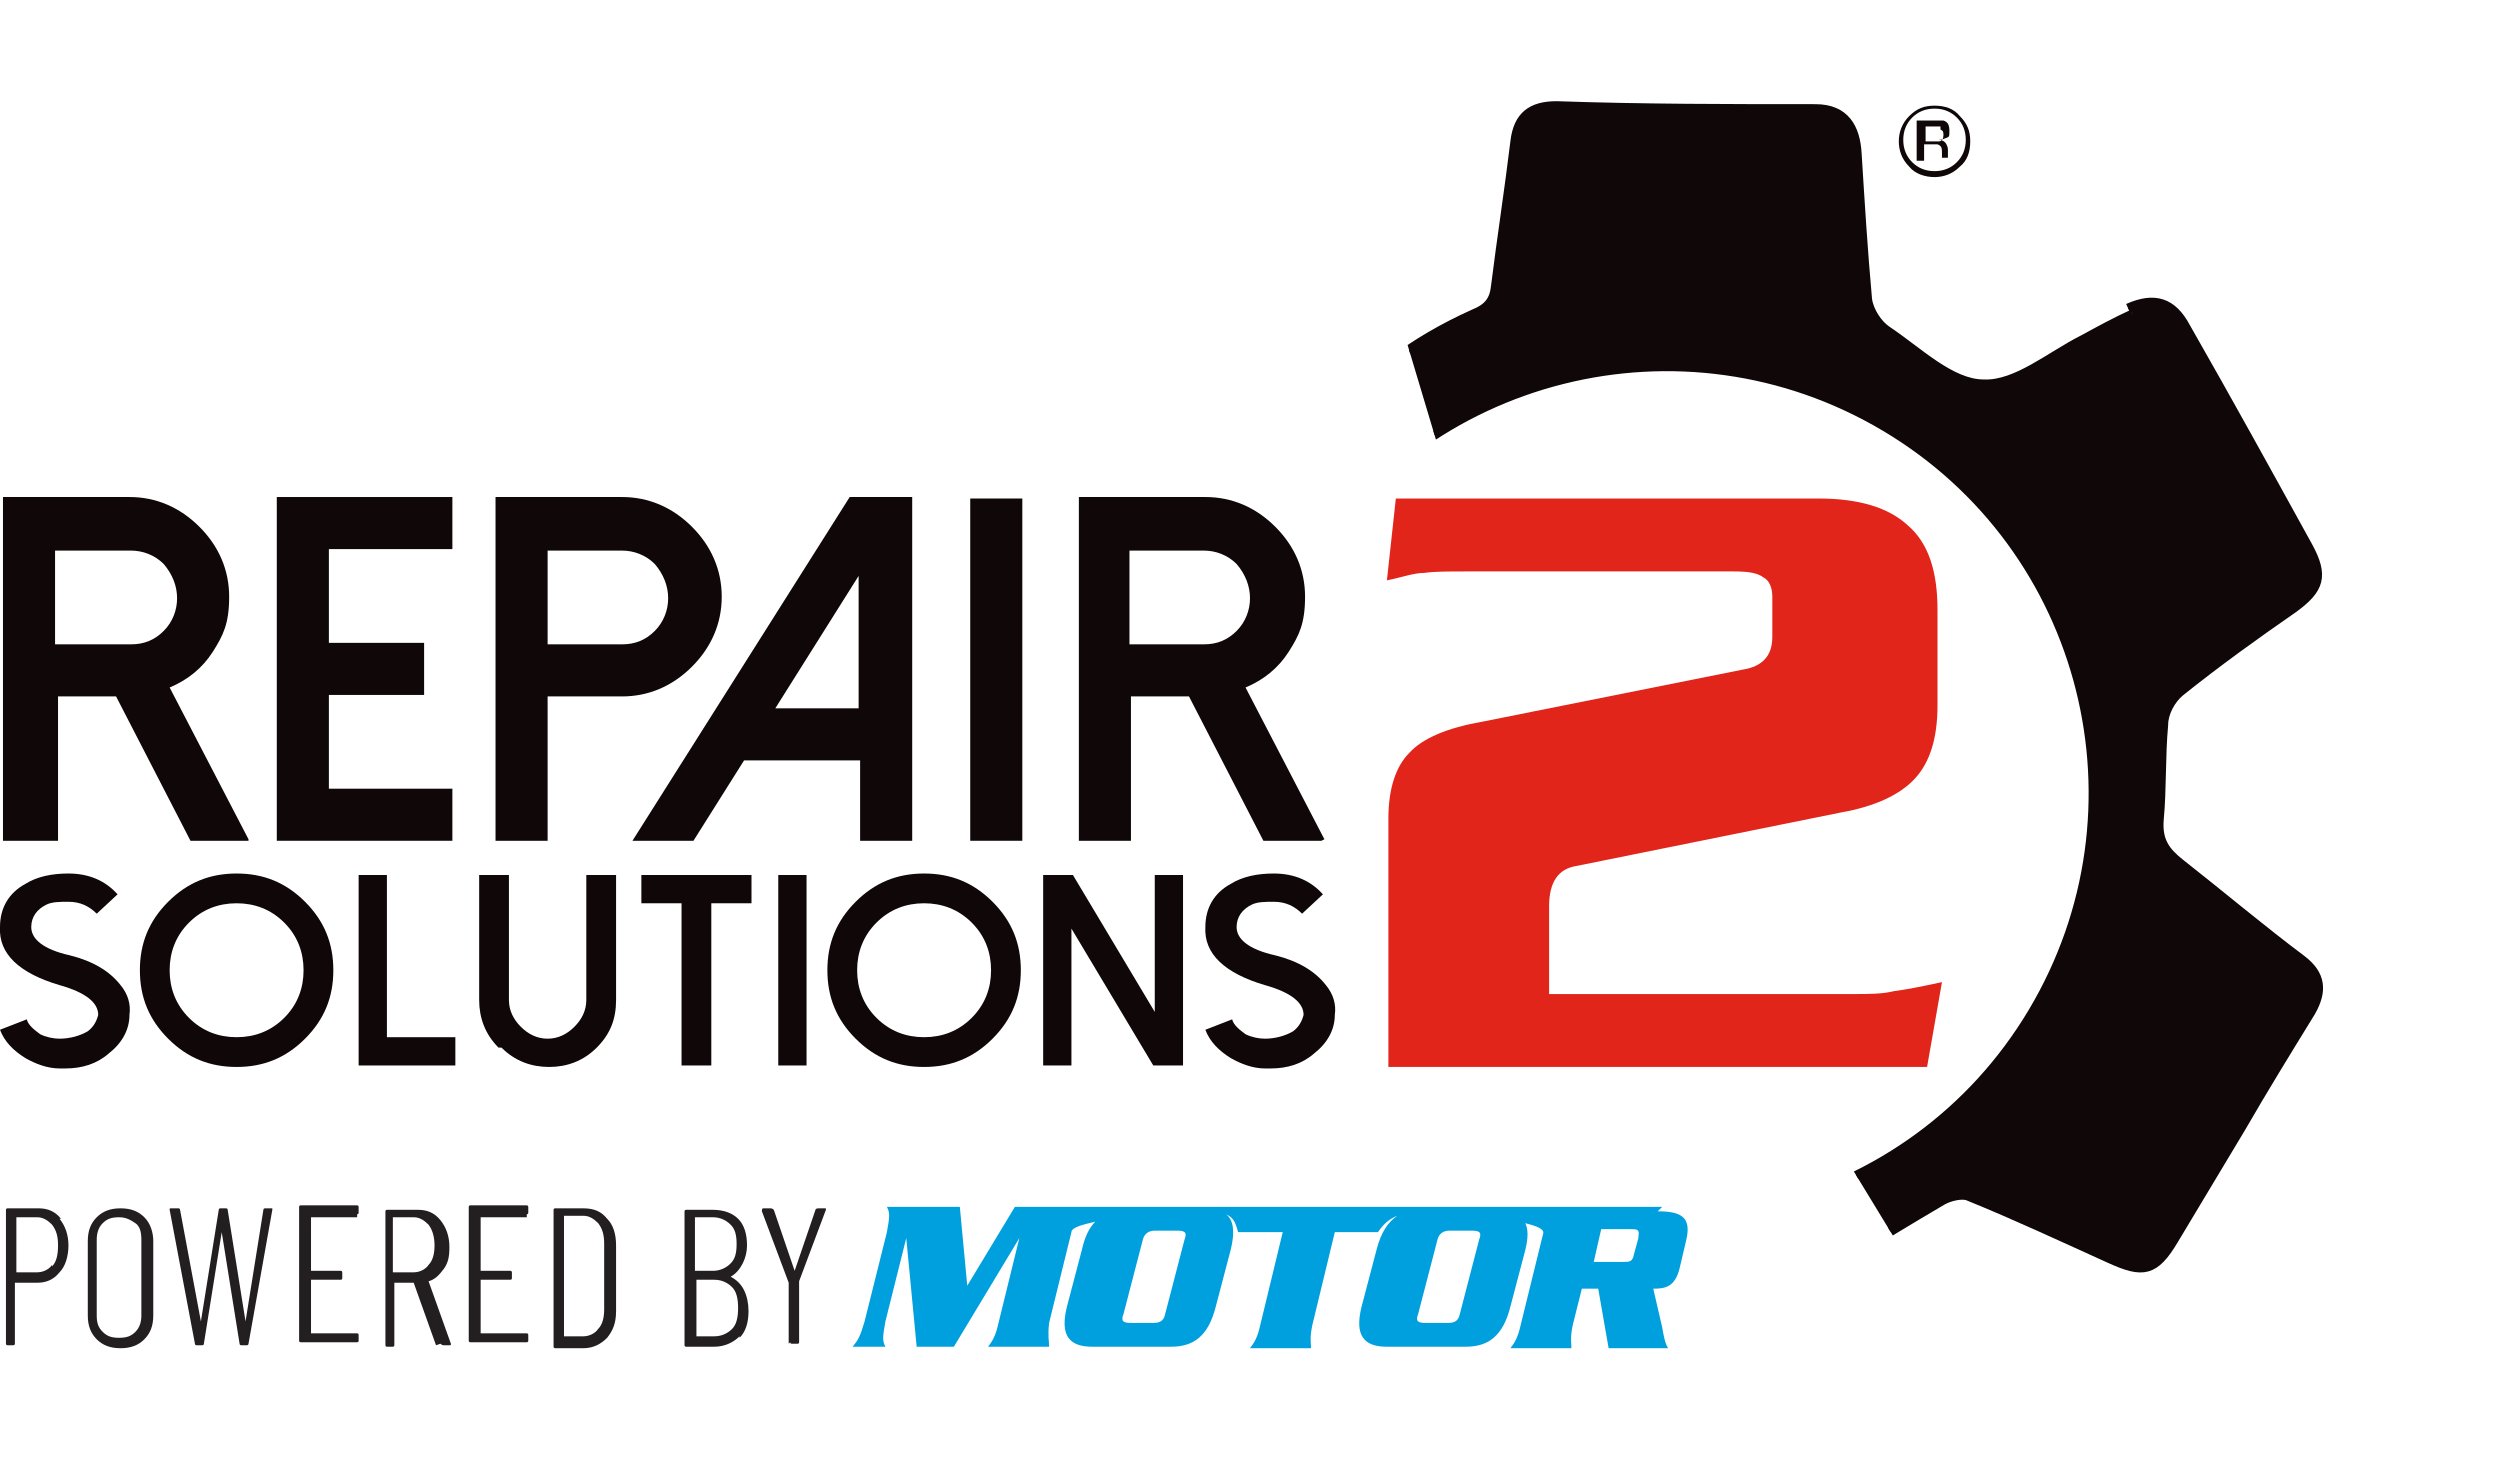 <?xml version="1.0" encoding="UTF-8"?>
<svg xmlns="http://www.w3.org/2000/svg" version="1.1" xmlns:xlink="http://www.w3.org/1999/xlink" viewBox="0 0 168 99">
  <defs>
    <clipPath id="clippath">
      <path d="M98.1,34.9l-7.1-23.7L110.8,0l37.4,3,19.7,47.4s-1.2,41.3-3.4,41.9c-2.2.5-18.2,4.9-23.1,3.3-5-1.7-11.6-8.3-11.6-8.3l-31.9-52.4Z" style="fill: none;"/>
    </clipPath>
  </defs>
  <!-- Generator: Adobe Illustrator 28.6.0, SVG Export Plug-In . SVG Version: 1.2.0 Build 709)  -->
  <g>
    <g id="Layer_1">
      <g>
        <g>
          <g>
            <path d="M16.7,56.5h-3.9l-5-9.7h-3.9v9.7H.2v-23.1h8.5c1.8,0,3.4.7,4.7,2,1.3,1.3,2,2.9,2,4.7s-.4,2.6-1.1,3.7c-.7,1.1-1.7,1.9-2.9,2.4l5.3,10.2ZM8.8,43.3c.9,0,1.6-.3,2.2-.9.6-.6.9-1.4.9-2.2s-.3-1.6-.9-2.3c-.6-.6-1.4-.9-2.2-.9H3.7v6.3h5Z" style="fill: #0f0708;"/>
            <path d="M30.4,33.4v3.5h-8.3v6.3h6.4v3.5h-6.4v6.3h8.3v3.5h-11.8v-23.1h11.8Z" style="fill: #0f0708;"/>
            <path d="M36.8,56.5h-3.5v-23.1h8.5c1.8,0,3.4.7,4.7,2,1.3,1.3,2,2.9,2,4.7s-.7,3.4-2,4.7c-1.3,1.3-2.9,2-4.7,2h-5v9.7ZM36.8,43.3h5c.9,0,1.6-.3,2.2-.9.6-.6.9-1.4.9-2.2s-.3-1.6-.9-2.3c-.6-.6-1.4-.9-2.2-.9h-5v6.3Z" style="fill: #0f0708;"/>
            <path d="M61.3,33.4v23.1h-3.5v-5.4h-7.8l-3.4,5.4h-4.1l14.6-23.1h4.3ZM52.1,47.6h5.6v-8.9l-5.6,8.9Z" style="fill: #0f0708;"/>
            <path d="M68.7,56.5h-3.5v-23h3.5v23Z" style="fill: #0f0708;"/>
            <path d="M88.8,56.5h-3.9l-5-9.7h-3.9v9.7h-3.5v-23.1h8.5c1.8,0,3.4.7,4.7,2,1.3,1.3,2,2.9,2,4.7s-.4,2.6-1.1,3.7c-.7,1.1-1.7,1.9-2.9,2.4l5.3,10.2ZM80.9,43.3c.9,0,1.6-.3,2.2-.9.6-.6.9-1.4.9-2.2s-.3-1.6-.9-2.3c-.6-.6-1.4-.9-2.2-.9h-5v6.3h5Z" style="fill: #0f0708;"/>
            <g>
              <path d="M4,71.8c-.8,0-1.6-.3-2.3-.7-.8-.5-1.4-1.1-1.7-1.9l1.8-.7c.1.4.5.7.9,1,.4.2.9.3,1.3.3.7,0,1.4-.2,1.9-.5.4-.3.6-.7.7-1.1,0-.8-.8-1.5-2.6-2-2.7-.8-4.1-2.1-4-3.9,0-1.3.6-2.3,1.7-2.9.8-.5,1.8-.7,2.9-.7,1.4,0,2.5.5,3.3,1.4l-1.4,1.3c-.5-.5-1.1-.8-1.9-.8-.6,0-1.1,0-1.5.2-.6.3-1,.8-1,1.5,0,.8.8,1.5,2.6,1.9,1.6.4,2.7,1.1,3.4,2,.5.6.7,1.3.6,2,0,1-.5,1.9-1.4,2.6-.8.7-1.8,1-2.9,1s-.2,0-.2,0Z" style="fill: #0f0708;"/>
              <path d="M11.3,69.8c-1.3-1.3-1.9-2.8-1.9-4.6s.6-3.3,1.9-4.6c1.3-1.3,2.8-1.9,4.6-1.9s3.3.6,4.6,1.9c1.3,1.3,1.9,2.8,1.9,4.6s-.6,3.3-1.9,4.6c-1.3,1.3-2.8,1.9-4.6,1.9s-3.3-.6-4.6-1.9ZM12.7,62c-.9.9-1.3,2-1.3,3.2s.4,2.3,1.3,3.2,2,1.3,3.2,1.3,2.3-.4,3.2-1.3c.9-.9,1.3-2,1.3-3.2s-.4-2.3-1.3-3.2c-.9-.9-2-1.3-3.2-1.3s-2.3.4-3.2,1.3Z" style="fill: #0f0708;"/>
              <path d="M26,58.8v10.9h4.6v1.9h-6.5v-12.8h1.9Z" style="fill: #0f0708;"/>
              <path d="M33.5,70.4c-.9-.9-1.3-2-1.3-3.2v-8.4h2v8.4c0,.7.3,1.3.8,1.8.5.5,1.1.8,1.8.8s1.3-.3,1.8-.8c.5-.5.8-1.1.8-1.8v-8.4h2v8.4c0,1.3-.4,2.3-1.3,3.2-.9.9-2,1.3-3.2,1.3s-2.3-.4-3.2-1.3Z" style="fill: #0f0708;"/>
              <path d="M50.5,58.8v1.9h-2.7v10.9h-2v-10.9h-2.7v-1.9h7.4Z" style="fill: #0f0708;"/>
              <path d="M54.2,71.6h-1.9v-12.8h1.9v12.8Z" style="fill: #0f0708;"/>
              <path d="M57.5,69.8c-1.3-1.3-1.9-2.8-1.9-4.6s.6-3.3,1.9-4.6c1.3-1.3,2.8-1.9,4.6-1.9s3.3.6,4.6,1.9c1.3,1.3,1.9,2.8,1.9,4.6s-.6,3.3-1.9,4.6c-1.3,1.3-2.8,1.9-4.6,1.9s-3.3-.6-4.6-1.9ZM58.9,62c-.9.9-1.3,2-1.3,3.2s.4,2.3,1.3,3.2c.9.9,2,1.3,3.2,1.3s2.3-.4,3.2-1.3c.9-.9,1.3-2,1.3-3.2s-.4-2.3-1.3-3.2c-.9-.9-2-1.3-3.2-1.3s-2.3.4-3.2,1.3Z" style="fill: #0f0708;"/>
              <path d="M79.5,58.8v12.8h-2l-5.5-9.2v9.2h-1.9v-12.8h2l5.5,9.2v-9.2h2Z" style="fill: #0f0708;"/>
              <path d="M85,71.8c-.8,0-1.6-.3-2.3-.7-.8-.5-1.4-1.1-1.7-1.9l1.8-.7c.1.4.5.7.9,1,.4.2.9.3,1.3.3.7,0,1.4-.2,1.9-.5.4-.3.6-.7.7-1.1,0-.8-.8-1.5-2.6-2-2.7-.8-4.1-2.1-4-3.9,0-1.3.6-2.3,1.7-2.9.8-.5,1.8-.7,2.9-.7,1.4,0,2.5.5,3.3,1.4l-1.4,1.3c-.5-.5-1.1-.8-1.9-.8-.6,0-1.1,0-1.5.2-.6.3-1,.8-1,1.5,0,.8.8,1.5,2.6,1.9,1.6.4,2.7,1.1,3.4,2,.5.6.7,1.3.6,2,0,1-.5,1.9-1.4,2.6-.8.7-1.8,1-2.9,1s-.2,0-.2,0Z" style="fill: #0f0708;"/>
            </g>
          </g>
          <g style="clip-path: url(#clippath);">
            <path d="M136.6,68c-8.1,13.6-25.7,18-39.3,9.9-13.6-8.1-18-25.7-9.9-39.3,8.1-13.6,25.7-18,39.3-9.9,13.6,8.1,18,25.7,9.9,39.3M143.3,21.1c-1.1.5-2.2,1.1-3.3,1.7-2.2,1.1-4.5,3.1-6.7,3-2.2,0-4.4-2.2-6.5-3.6-.6-.4-1.2-1.3-1.3-2.1-.3-3.3-.5-6.6-.7-9.8-.1-1.7-.8-3-2.8-3-5.8,0-11.6,0-17.4-.2-1.7,0-2.6.7-2.8,2.4-.4,3.3-.9,6.5-1.3,9.7-.1,1-.5,1.5-1.5,1.9-2,.9-3.9,2-5.6,3.3-1.1.8-1.8.8-2.9.4-3.2-1.4-6.5-2.7-9.8-4.2-1.5-.7-2.4-.3-3.2,1.1-3.1,5.2-6.2,10.4-9.3,15.6-1,1.7-.7,2.8.8,4,2.7,2,5.3,4,7.9,6.2.5.4.8,1.2.8,1.8.1,2.6.2,5.1,0,7.7,0,.6-.4,1.5-.9,1.8-2.6,1.8-5.3,3.4-7.9,5.1-2.2,1.4-2.5,2.5-1.2,4.8,2.5,4.6,5.1,9.1,7.6,13.7,1.3,2.4,2.3,2.8,4.8,1.6,2.8-1.2,5.7-2.5,8.5-3.8,1-.5,1.8-.5,2.8.1,1.7,1.1,3.5,2,5.1,3.1.7.5,1.3,1.4,1.4,2.2.4,3.1.5,6.3.8,9.4.2,2.7,1,3.4,3.6,3.4,5.4,0,10.8.1,16.2.2,2.2,0,2.9-.6,3.2-2.7.4-3.2.8-6.4,1.3-9.6,0-.6.5-1.3,1-1.6,2.1-1.4,4.3-2.7,6.5-4,.5-.3,1.4-.5,1.8-.3,3.2,1.3,6.4,2.8,9.5,4.2,2.2,1,3,.9,4.3-1.3,1.5-2.5,3-5,4.5-7.5,1.5-2.6,3.1-5.2,4.7-7.8.8-1.4.7-2.5-.6-3.5-2.8-2.1-5.4-4.3-8.2-6.5-1-.8-1.5-1.5-1.4-2.9.2-2.1.1-4.2.3-6.4,0-.8.5-1.7,1.1-2.2,2.5-2,5-3.8,7.6-5.6,1.8-1.3,2.1-2.2,1-4.2-2.7-4.9-5.4-9.8-8.2-14.7-.9-1.7-2.1-2.1-3.9-1.3" style="fill: #0f0708; stroke: #0f0708; stroke-miterlimit: 10; stroke-width: .6px;"/>
          </g>
          <path d="M93.3,71.5v-16.5c0-2,.5-3.5,1.4-4.4.9-1,2.6-1.7,4.9-2.1l17.5-3.5c1.3-.2,2-.9,2-2.2v-2.7c0-.6-.2-1.1-.6-1.3-.4-.3-1-.4-2-.4h-17.9c-1.3,0-2.2,0-2.9.1-.7,0-1.5.3-2.5.5l.6-5.5h28.4c2.7,0,4.7.6,6,1.8,1.4,1.2,2,3.1,2,5.7v6.4c0,2.2-.5,3.8-1.5,4.9-1,1.1-2.7,1.9-5,2.3l-17.8,3.6c-1.2.2-1.8,1.1-1.8,2.7v5.9h20.5c1,0,1.9,0,2.7-.2.8-.1,1.8-.3,3.2-.6l-1,5.7h-36.2Z" style="fill: #e1251b;"/>
          <path d="M131.7,11.2c-.5.5-1.1.7-1.7.7s-1.3-.2-1.7-.7c-.5-.5-.7-1.1-.7-1.7s.2-1.2.7-1.7c.5-.5,1-.7,1.7-.7s1.3.2,1.7.7c.5.5.7,1,.7,1.7s-.2,1.3-.7,1.7ZM128.5,7.9c-.4.4-.6.9-.6,1.5s.2,1.1.6,1.5c.4.4.9.6,1.5.6s1.1-.2,1.5-.6c.4-.4.6-.9.6-1.5s-.2-1.1-.6-1.5c-.4-.4-.9-.6-1.5-.6s-1.1.2-1.5.6ZM129.9,8.1c.3,0,.6,0,.7,0,.3.1.4.3.4.7s0,.4-.3.5c0,0-.2.1-.4.1.2,0,.4.1.5.3s.1.3.1.4v.2c0,0,0,.1,0,.2,0,0,0,.1,0,.1h0s-.4,0-.4,0c0,0,0,0,0,0,0,0,0,0,0,0h0v-.3c0-.3,0-.5-.3-.6,0,0-.3,0-.5,0h-.4v1.1h-.5v-2.7h.9ZM130.4,8.5c-.1,0-.3,0-.6,0h-.4v1h.4c.2,0,.4,0,.5,0,.2,0,.3-.2.3-.4s0-.3-.2-.4Z" style="fill: #0f0708;"/>
        </g>
        <g>
          <path d="M4,81.9c.4.5.6,1.1.6,1.8s-.2,1.4-.6,1.8c-.4.5-.9.7-1.5.7h-1.5s0,0,0,0v4.1c0,0,0,.1-.1.1h-.4c0,0-.1,0-.1-.1v-9c0,0,0-.1.1-.1h2.1c.6,0,1.1.2,1.5.7ZM3.5,85.1c.3-.3.4-.8.4-1.4s-.1-1-.4-1.4c-.3-.3-.6-.5-1-.5h-1.4s0,0,0,0v3.7s0,0,0,0h1.4c.4,0,.8-.2,1-.5Z" style="fill: #231f20;"/>
          <path d="M6.5,90c-.4-.4-.6-.9-.6-1.6v-5c0-.7.2-1.2.6-1.6.4-.4.9-.6,1.6-.6s1.2.2,1.6.6c.4.4.6,1,.6,1.6v5c0,.7-.2,1.2-.6,1.6s-.9.6-1.6.6-1.2-.2-1.6-.6ZM9.1,89.5c.3-.3.4-.7.4-1.1v-5.1c0-.5-.1-.9-.4-1.1s-.6-.4-1.1-.4-.8.1-1.1.4c-.3.3-.4.7-.4,1.1v5.1c0,.5.1.8.4,1.1.3.3.6.4,1.1.4s.8-.1,1.1-.4Z" style="fill: #231f20;"/>
          <path d="M13.1,90.3l-1.7-9h0c0-.1,0-.1.1-.1h.5c0,0,.1,0,.1.1l1.4,7.5s0,0,0,0,0,0,0,0l1.2-7.5c0,0,0-.1.1-.1h.4c0,0,.1,0,.1.1l1.2,7.5s0,0,0,0,0,0,0,0l1.2-7.5c0,0,0-.1.1-.1h.5s0,0,0,0,0,0,0,.1l-1.6,9c0,0,0,.1-.1.1h-.4c0,0-.1,0-.1-.1l-1.2-7.5s0,0,0,0,0,0,0,0l-1.2,7.5c0,0,0,.1-.1.1h-.4c0,0-.1,0-.1-.1Z" style="fill: #231f20;"/>
          <path d="M24,81.8h-3.1s0,0,0,0v3.6s0,0,0,0h2c0,0,.1,0,.1.1v.4c0,0,0,.1-.1.1h-2s0,0,0,0v3.6s0,0,0,0h3.1c0,0,.1,0,.1.1v.4c0,0,0,.1-.1.1h-3.8c0,0-.1,0-.1-.1v-9c0,0,0-.1.1-.1h3.8c0,0,.1,0,.1.1v.4c0,0,0,.1-.1.1Z" style="fill: #231f20;"/>
          <path d="M29.3,90.4l-1.5-4.2s0,0,0,0h-1.3s0,0,0,0v4.2c0,0,0,.1-.1.1h-.4c0,0-.1,0-.1-.1v-9c0,0,0-.1.1-.1h2.1c.6,0,1.1.2,1.5.7.4.5.6,1.1.6,1.8s-.1,1.1-.4,1.5c-.3.4-.6.7-1,.8,0,0,0,0,0,0l1.5,4.2h0c0,.1,0,.1-.1.1h-.4c0,0-.1,0-.2-.1ZM26.4,81.9v3.6s0,0,0,0h1.4c.4,0,.8-.2,1-.5.3-.3.4-.8.4-1.3s-.1-1-.4-1.4c-.3-.3-.6-.5-1-.5h-1.4s0,0,0,0Z" style="fill: #231f20;"/>
          <path d="M35.4,81.8h-3.1s0,0,0,0v3.6s0,0,0,0h2c0,0,.1,0,.1.1v.4c0,0,0,.1-.1.1h-2s0,0,0,0v3.6s0,0,0,0h3.1c0,0,.1,0,.1.1v.4c0,0,0,.1-.1.1h-3.8c0,0-.1,0-.1-.1v-9c0,0,0-.1.1-.1h3.8c0,0,.1,0,.1.1v.4c0,0,0,.1-.1.1Z" style="fill: #231f20;"/>
          <path d="M37.2,90.3v-9c0,0,0-.1.1-.1h1.9c.7,0,1.2.2,1.6.7.4.4.6,1,.6,1.8v4.4c0,.8-.2,1.3-.6,1.8-.4.4-.9.7-1.6.7h-1.9c0,0-.1,0-.1-.1ZM37.9,89.8h1.3c.4,0,.8-.2,1-.5.3-.3.4-.8.4-1.3v-4.4c0-.6-.1-1-.4-1.4-.3-.3-.6-.5-1-.5h-1.3s0,0,0,0v7.9s0,0,0,0Z" style="fill: #231f20;"/>
          <path d="M49.7,89.8c-.4.4-1,.7-1.7.7h-1.9c0,0-.1,0-.1-.1v-9c0,0,0-.1.1-.1h1.8c.7,0,1.3.2,1.7.6s.6,1,.6,1.8-.4,1.7-1.1,2.1c0,0,0,0,0,0s0,0,0,0c.4.2.7.5.9.9.2.4.3.9.3,1.4,0,.8-.2,1.4-.6,1.8ZM46.7,81.9v3.5s0,0,0,0h1.2c.5,0,.9-.2,1.2-.5.3-.3.4-.7.4-1.3s-.1-1-.4-1.3-.7-.5-1.2-.5h-1.2s0,0,0,0ZM49.2,89.3c.3-.3.4-.8.4-1.4s-.1-1.1-.4-1.4c-.3-.3-.7-.5-1.2-.5h-1.2s0,0,0,0v3.8s0,0,0,0h1.2c.5,0,.9-.2,1.2-.5Z" style="fill: #231f20;"/>
          <path d="M53,90.3v-4.1s0,0,0,0l-1.8-4.8h0c0-.1,0-.2.1-.2h.5c0,0,.1,0,.2.1l1.4,4.1s0,0,0,0,0,0,0,0l1.4-4.1c0,0,0-.1.2-.1h.5s0,0,0,0,0,0,0,.1l-1.8,4.8s0,0,0,0v4.1c0,0,0,.1-.1.1h-.4c0,0-.1,0-.1-.1Z" style="fill: #231f20;"/>
        </g>
      </g>
      <path d="M111.7,81.1h-43.5l-3.2,5.3h0l-.5-5.3h-4.9c.2.4.2.6,0,1.7l-1.5,6c-.3,1-.4,1.2-.8,1.7h2.2c-.2-.4-.2-.6,0-1.7l1.4-5.6h0l.7,7.3h2.5l4.4-7.3h0l-1.4,5.7c-.2.9-.4,1.2-.7,1.6h4.1c0-.4-.1-.7,0-1.6l1.5-6.1c0-.3.7-.5,1.6-.7-.4.4-.7,1-.9,1.9l-1,3.8c-.5,2,.2,2.7,1.7,2.7h5.3c1.5,0,2.5-.7,3-2.7l1-3.8c.3-1.2.2-2-.3-2.4.4.2.6.4.8,1.2h3l-1.5,6.2c-.2.9-.4,1.2-.7,1.6h4.1c0-.4-.1-.7.1-1.6l1.5-6.2h2.9c.4-.6.8-.9,1.3-1.1-.6.4-1.1,1.1-1.4,2.3l-1,3.8c-.5,2,.2,2.7,1.7,2.7h5.3c1.5,0,2.5-.7,3-2.7l1-3.8c.2-.8.2-1.4,0-1.8.8.2,1.3.4,1.2.7l-1.5,6.1c-.2.9-.4,1.2-.7,1.6h4.1c0-.4-.1-.7.1-1.6l.6-2.4h1.1l.7,4h4c-.2-.3-.3-.8-.4-1.4l-.6-2.6c.8,0,1.5-.1,1.8-1.5l.4-1.7c.4-1.6-.3-2-1.9-2ZM79.6,83.3l-1.3,5c-.1.5-.4.6-.8.6h-1.5c-.5,0-.7-.1-.5-.6l1.3-5c.1-.4.4-.6.8-.6h1.5c.5,0,.7.1.5.6ZM99.4,83.3l-1.3,5c-.1.5-.4.6-.8.6h-1.5c-.5,0-.7-.1-.5-.6l1.3-5c.1-.4.4-.6.8-.6h1.5c.5,0,.7.1.5.6ZM110.1,83.2l-.3,1.1c-.1.5-.3.5-.7.5h-2l.5-2.2h2c.4,0,.6,0,.5.5Z" style="fill: #00a0df;"/>
    </g>
  </g>
</svg>